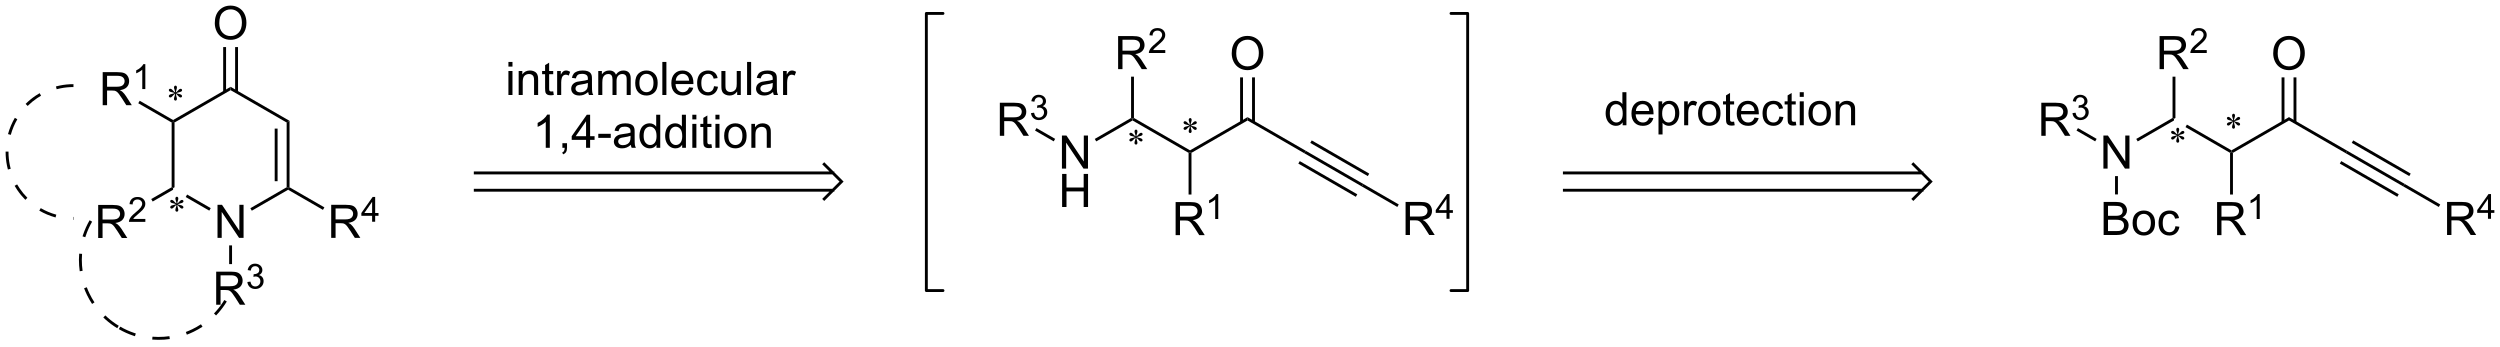 <?xml version="1.0" encoding="UTF-8"?>
<!DOCTYPE svg PUBLIC '-//W3C//DTD SVG 1.0//EN'
          'http://www.w3.org/TR/2001/REC-SVG-20010904/DTD/svg10.dtd'>
<svg stroke-dasharray="none" shape-rendering="auto" xmlns="http://www.w3.org/2000/svg" font-family="'Dialog'" text-rendering="auto" width="1024" fill-opacity="1" color-interpolation="auto" color-rendering="auto" preserveAspectRatio="xMidYMid meet" font-size="12px" viewBox="0 0 1024 142" fill="black" xmlns:xlink="http://www.w3.org/1999/xlink" stroke="black" image-rendering="auto" stroke-miterlimit="10" stroke-linecap="square" stroke-linejoin="miter" font-style="normal" stroke-width="1" height="142" stroke-dashoffset="0" font-weight="normal" stroke-opacity="1"
><!--Generated by the Batik Graphics2D SVG Generator--><defs id="genericDefs"
  /><g
  ><defs id="defs1"
    ><clipPath clipPathUnits="userSpaceOnUse" id="clipPath1"
      ><path d="M1.032 1.611 L446.392 1.611 L446.392 63.166 L1.032 63.166 L1.032 1.611 Z"
      /></clipPath
      ><clipPath clipPathUnits="userSpaceOnUse" id="clipPath2"
      ><path d="M-0.597 2.925 L-0.597 62.768 L432.38 62.768 L432.38 2.925 Z"
      /></clipPath
    ></defs
    ><g transform="scale(2.299,2.299) translate(-1.032,-1.611) matrix(1.029,0,0,1.029,1.646,-1.397)"
    ><path d="M29.725 18.929 Q29.712 18.712 29.637 18.5 Q29.531 18.194 29.531 18.079 Q29.531 17.917 29.608 17.833 Q29.685 17.748 29.797 17.748 Q29.893 17.748 29.964 17.833 Q30.037 17.917 30.037 18.073 Q30.037 18.212 29.954 18.465 Q29.872 18.717 29.854 18.929 Q30.024 18.819 30.162 18.663 Q30.375 18.417 30.477 18.358 Q30.581 18.298 30.687 18.298 Q30.791 18.298 30.86 18.369 Q30.931 18.438 30.931 18.535 Q30.931 18.65 30.827 18.742 Q30.725 18.831 30.312 18.923 Q30.073 18.975 29.912 19.044 Q30.075 19.129 30.31 19.173 Q30.687 19.242 30.804 19.346 Q30.922 19.448 30.922 19.569 Q30.922 19.663 30.852 19.731 Q30.781 19.8 30.687 19.8 Q30.593 19.8 30.479 19.735 Q30.366 19.669 30.172 19.442 Q30.043 19.288 29.854 19.154 Q29.86 19.331 29.924 19.542 Q30.037 19.91 30.037 20.044 Q30.037 20.169 29.962 20.256 Q29.887 20.342 29.804 20.342 Q29.687 20.342 29.593 20.25 Q29.529 20.185 29.529 20.042 Q29.529 19.892 29.6 19.681 Q29.672 19.469 29.691 19.39 Q29.71 19.31 29.725 19.154 Q29.541 19.275 29.404 19.425 Q29.174 19.681 29.06 19.75 Q28.979 19.8 28.891 19.8 Q28.785 19.8 28.71 19.729 Q28.635 19.656 28.635 19.569 Q28.635 19.492 28.698 19.406 Q28.762 19.319 28.891 19.262 Q28.975 19.225 29.274 19.163 Q29.468 19.123 29.654 19.044 Q29.485 18.96 29.25 18.913 Q28.866 18.831 28.774 18.767 Q28.635 18.663 28.635 18.517 Q28.635 18.431 28.704 18.363 Q28.774 18.292 28.868 18.292 Q28.973 18.292 29.087 18.358 Q29.204 18.423 29.375 18.621 Q29.547 18.819 29.725 18.929 Z" stroke="none" clip-path="url(#clipPath2)"
    /></g
    ><g transform="matrix(2.365,0,0,2.365,1.412,-6.917)"
    ><path d="M29.971 38.179 Q29.958 37.962 29.883 37.75 Q29.777 37.443 29.777 37.329 Q29.777 37.166 29.854 37.083 Q29.931 36.998 30.044 36.998 Q30.139 36.998 30.21 37.083 Q30.283 37.166 30.283 37.322 Q30.283 37.462 30.2 37.714 Q30.119 37.966 30.1 38.179 Q30.271 38.068 30.408 37.912 Q30.621 37.666 30.723 37.608 Q30.827 37.548 30.933 37.548 Q31.037 37.548 31.106 37.618 Q31.177 37.687 31.177 37.785 Q31.177 37.9 31.073 37.991 Q30.971 38.081 30.558 38.173 Q30.319 38.225 30.158 38.293 Q30.321 38.379 30.556 38.423 Q30.933 38.491 31.05 38.596 Q31.169 38.697 31.169 38.818 Q31.169 38.912 31.098 38.981 Q31.027 39.05 30.933 39.05 Q30.839 39.05 30.725 38.985 Q30.612 38.918 30.419 38.691 Q30.289 38.537 30.1 38.404 Q30.106 38.581 30.171 38.791 Q30.283 39.16 30.283 39.293 Q30.283 39.418 30.208 39.506 Q30.133 39.591 30.05 39.591 Q29.933 39.591 29.839 39.5 Q29.775 39.435 29.775 39.291 Q29.775 39.141 29.846 38.931 Q29.919 38.718 29.937 38.639 Q29.956 38.56 29.971 38.404 Q29.787 38.525 29.65 38.675 Q29.421 38.931 29.306 39 Q29.225 39.05 29.137 39.05 Q29.031 39.05 28.956 38.979 Q28.881 38.906 28.881 38.818 Q28.881 38.741 28.944 38.656 Q29.008 38.568 29.137 38.512 Q29.221 38.475 29.521 38.412 Q29.714 38.373 29.9 38.293 Q29.731 38.21 29.496 38.162 Q29.112 38.081 29.021 38.016 Q28.881 37.912 28.881 37.766 Q28.881 37.681 28.95 37.612 Q29.021 37.541 29.114 37.541 Q29.219 37.541 29.333 37.608 Q29.45 37.673 29.621 37.87 Q29.794 38.068 29.971 38.179 Z" stroke="none" clip-path="url(#clipPath2)"
    /></g
    ><g transform="matrix(2.365,0,0,2.365,1.412,-6.917)"
    ><path d="M205.475 24.554 Q205.462 24.337 205.387 24.125 Q205.281 23.819 205.281 23.704 Q205.281 23.542 205.358 23.458 Q205.435 23.373 205.548 23.373 Q205.643 23.373 205.714 23.458 Q205.787 23.542 205.787 23.698 Q205.787 23.837 205.704 24.09 Q205.623 24.342 205.604 24.554 Q205.775 24.444 205.912 24.288 Q206.125 24.042 206.227 23.983 Q206.331 23.923 206.437 23.923 Q206.541 23.923 206.61 23.994 Q206.681 24.062 206.681 24.16 Q206.681 24.275 206.577 24.367 Q206.475 24.456 206.062 24.548 Q205.822 24.6 205.662 24.669 Q205.825 24.754 206.06 24.798 Q206.437 24.867 206.554 24.971 Q206.673 25.073 206.673 25.194 Q206.673 25.288 206.602 25.356 Q206.531 25.425 206.437 25.425 Q206.343 25.425 206.229 25.36 Q206.116 25.294 205.923 25.067 Q205.793 24.913 205.604 24.779 Q205.61 24.956 205.674 25.167 Q205.787 25.535 205.787 25.669 Q205.787 25.794 205.712 25.881 Q205.637 25.967 205.554 25.967 Q205.437 25.967 205.343 25.875 Q205.279 25.81 205.279 25.667 Q205.279 25.517 205.35 25.306 Q205.423 25.094 205.441 25.015 Q205.46 24.935 205.475 24.779 Q205.291 24.9 205.154 25.05 Q204.924 25.306 204.81 25.375 Q204.729 25.425 204.641 25.425 Q204.535 25.425 204.46 25.354 Q204.385 25.281 204.385 25.194 Q204.385 25.117 204.447 25.031 Q204.512 24.944 204.641 24.887 Q204.725 24.85 205.025 24.788 Q205.218 24.748 205.404 24.669 Q205.235 24.585 205 24.538 Q204.616 24.456 204.525 24.392 Q204.385 24.288 204.385 24.142 Q204.385 24.056 204.454 23.988 Q204.525 23.917 204.618 23.917 Q204.722 23.917 204.837 23.983 Q204.954 24.048 205.125 24.246 Q205.298 24.444 205.475 24.554 Z" stroke="none" clip-path="url(#clipPath2)"
    /></g
    ><g transform="matrix(2.365,0,0,2.365,1.412,-6.917)"
    ><path d="M196.086 26.554 Q196.074 26.337 195.999 26.125 Q195.893 25.818 195.893 25.704 Q195.893 25.541 195.97 25.458 Q196.047 25.372 196.159 25.372 Q196.255 25.372 196.326 25.458 Q196.399 25.541 196.399 25.698 Q196.399 25.837 196.315 26.089 Q196.234 26.341 196.215 26.554 Q196.386 26.443 196.524 26.287 Q196.736 26.041 196.838 25.983 Q196.943 25.923 197.049 25.923 Q197.153 25.923 197.222 25.993 Q197.293 26.062 197.293 26.16 Q197.293 26.275 197.188 26.366 Q197.086 26.456 196.674 26.548 Q196.434 26.6 196.274 26.668 Q196.436 26.754 196.672 26.798 Q197.049 26.866 197.166 26.971 Q197.284 27.073 197.284 27.193 Q197.284 27.287 197.213 27.356 Q197.143 27.425 197.049 27.425 Q196.955 27.425 196.84 27.36 Q196.728 27.293 196.534 27.066 Q196.405 26.912 196.215 26.779 Q196.222 26.956 196.286 27.166 Q196.399 27.535 196.399 27.668 Q196.399 27.793 196.324 27.881 Q196.249 27.966 196.166 27.966 Q196.049 27.966 195.955 27.875 Q195.891 27.81 195.891 27.666 Q195.891 27.516 195.961 27.306 Q196.034 27.093 196.053 27.014 Q196.072 26.935 196.086 26.779 Q195.903 26.9 195.766 27.05 Q195.536 27.306 195.422 27.375 Q195.34 27.425 195.253 27.425 Q195.147 27.425 195.072 27.354 Q194.997 27.281 194.997 27.193 Q194.997 27.116 195.059 27.031 Q195.124 26.943 195.253 26.887 Q195.336 26.85 195.636 26.787 Q195.83 26.747 196.016 26.668 Q195.847 26.585 195.611 26.537 Q195.228 26.456 195.136 26.391 Q194.997 26.287 194.997 26.141 Q194.997 26.056 195.065 25.987 Q195.136 25.916 195.23 25.916 Q195.334 25.916 195.449 25.983 Q195.565 26.048 195.736 26.245 Q195.909 26.443 196.086 26.554 Z" stroke="none" clip-path="url(#clipPath2)"
    /></g
    ><g transform="matrix(2.365,0,0,2.365,1.412,-6.917)"
    ><path d="M386.175 23.804 Q386.162 23.587 386.087 23.375 Q385.981 23.069 385.981 22.954 Q385.981 22.792 386.058 22.708 Q386.135 22.623 386.247 22.623 Q386.343 22.623 386.414 22.708 Q386.487 22.792 386.487 22.948 Q386.487 23.087 386.404 23.34 Q386.322 23.592 386.304 23.804 Q386.474 23.694 386.612 23.538 Q386.825 23.292 386.926 23.233 Q387.031 23.173 387.137 23.173 Q387.241 23.173 387.31 23.244 Q387.381 23.312 387.381 23.41 Q387.381 23.525 387.277 23.617 Q387.175 23.706 386.762 23.798 Q386.522 23.85 386.362 23.919 Q386.524 24.004 386.76 24.048 Q387.137 24.117 387.254 24.221 Q387.372 24.323 387.372 24.444 Q387.372 24.538 387.301 24.606 Q387.231 24.675 387.137 24.675 Q387.043 24.675 386.929 24.61 Q386.816 24.544 386.622 24.317 Q386.493 24.163 386.304 24.029 Q386.31 24.206 386.375 24.417 Q386.487 24.785 386.487 24.919 Q386.487 25.044 386.412 25.131 Q386.337 25.217 386.254 25.217 Q386.137 25.217 386.043 25.125 Q385.979 25.06 385.979 24.917 Q385.979 24.767 386.05 24.556 Q386.122 24.344 386.141 24.265 Q386.16 24.185 386.175 24.029 Q385.991 24.15 385.854 24.3 Q385.625 24.556 385.51 24.625 Q385.429 24.675 385.341 24.675 Q385.235 24.675 385.16 24.604 Q385.085 24.531 385.085 24.444 Q385.085 24.367 385.147 24.281 Q385.212 24.194 385.341 24.137 Q385.425 24.1 385.724 24.038 Q385.918 23.998 386.104 23.919 Q385.935 23.835 385.7 23.788 Q385.316 23.706 385.224 23.642 Q385.085 23.538 385.085 23.392 Q385.085 23.306 385.154 23.238 Q385.224 23.167 385.318 23.167 Q385.422 23.167 385.537 23.233 Q385.654 23.298 385.825 23.496 Q385.997 23.694 386.175 23.804 Z" stroke="none" clip-path="url(#clipPath2)"
    /></g
    ><g transform="matrix(2.365,0,0,2.365,1.412,-6.917)"
    ><path d="M376.511 26.229 Q376.499 26.012 376.424 25.8 Q376.318 25.493 376.318 25.379 Q376.318 25.216 376.395 25.133 Q376.472 25.048 376.584 25.048 Q376.68 25.048 376.751 25.133 Q376.824 25.216 376.824 25.373 Q376.824 25.512 376.74 25.764 Q376.659 26.016 376.64 26.229 Q376.811 26.118 376.949 25.962 Q377.161 25.716 377.263 25.658 Q377.368 25.598 377.474 25.598 Q377.578 25.598 377.647 25.668 Q377.718 25.737 377.718 25.835 Q377.718 25.95 377.613 26.041 Q377.511 26.131 377.099 26.223 Q376.859 26.275 376.699 26.343 Q376.861 26.429 377.097 26.473 Q377.474 26.541 377.591 26.645 Q377.709 26.748 377.709 26.868 Q377.709 26.962 377.638 27.031 Q377.568 27.1 377.474 27.1 Q377.38 27.1 377.265 27.035 Q377.153 26.968 376.959 26.741 Q376.83 26.587 376.64 26.454 Q376.647 26.631 376.711 26.841 Q376.824 27.21 376.824 27.343 Q376.824 27.468 376.749 27.556 Q376.674 27.641 376.591 27.641 Q376.474 27.641 376.38 27.55 Q376.315 27.485 376.315 27.341 Q376.315 27.191 376.386 26.981 Q376.459 26.768 376.478 26.689 Q376.497 26.61 376.511 26.454 Q376.328 26.575 376.19 26.725 Q375.961 26.981 375.847 27.05 Q375.765 27.1 375.678 27.1 Q375.572 27.1 375.497 27.029 Q375.422 26.956 375.422 26.868 Q375.422 26.791 375.484 26.706 Q375.549 26.618 375.678 26.562 Q375.761 26.525 376.061 26.462 Q376.255 26.423 376.44 26.343 Q376.272 26.26 376.036 26.212 Q375.653 26.131 375.561 26.066 Q375.422 25.962 375.422 25.816 Q375.422 25.731 375.49 25.662 Q375.561 25.591 375.655 25.591 Q375.759 25.591 375.874 25.658 Q375.99 25.723 376.161 25.921 Q376.334 26.118 376.511 26.229 Z" stroke="none" clip-path="url(#clipPath2)"
    /></g
    ><g transform="matrix(2.365,0,0,2.365,1.412,-6.917)"
    ><path d="M37.074 44.125 L37.074 38.398 L37.853 38.398 L40.861 42.893 L40.861 38.398 L41.587 38.398 L41.587 44.125 L40.809 44.125 L37.801 39.625 L37.801 44.125 L37.074 44.125 Z" stroke="none" clip-path="url(#clipPath2)"
    /></g
    ><g transform="matrix(2.365,0,0,2.365,1.412,-6.917)"
    ><path d="M29.131 24.144 L29.381 24 L29.631 24.144 L29.631 35.356 L29.381 35.5 L29.131 35.356 Z" stroke="none" clip-path="url(#clipPath2)"
    /></g
    ><g transform="matrix(2.365,0,0,2.365,1.412,-6.917)"
    ><path d="M31.564 37.049 L31.814 36.616 L35.899 38.975 L35.649 39.408 Z" stroke="none" clip-path="url(#clipPath2)"
    /></g
    ><g transform="matrix(2.365,0,0,2.365,1.412,-6.917)"
    ><path d="M43.015 39.417 L42.765 38.984 L49.049 35.356 L49.299 35.5 L49.299 35.789 Z" stroke="none" clip-path="url(#clipPath2)"
    /></g
    ><g transform="matrix(2.365,0,0,2.365,1.412,-6.917)"
    ><path d="M49.549 35.356 L49.299 35.5 L49.049 35.356 L49.049 24.144 L49.549 23.856 ZM47.479 34.305 L47.479 25.195 L46.979 25.195 L46.979 34.305 Z" stroke="none" clip-path="url(#clipPath2)"
    /></g
    ><g transform="matrix(2.365,0,0,2.365,1.412,-6.917)"
    ><path d="M49.549 23.856 L49.049 24.144 L39.34 18.539 L39.34 17.961 Z" stroke="none" clip-path="url(#clipPath2)"
    /></g
    ><g transform="matrix(2.365,0,0,2.365,1.412,-6.917)"
    ><path d="M39.34 17.961 L39.34 18.539 L29.631 24.144 L29.381 24 L29.381 23.711 Z" stroke="none" clip-path="url(#clipPath2)"
    /></g
    ><g transform="matrix(2.365,0,0,2.365,1.412,-6.917)"
    ><path d="M36.845 55.7 L36.845 49.973 L39.384 49.973 Q40.15 49.973 40.548 50.127 Q40.947 50.281 41.184 50.671 Q41.423 51.062 41.423 51.536 Q41.423 52.145 41.028 52.565 Q40.634 52.981 39.809 53.093 Q40.111 53.239 40.267 53.38 Q40.598 53.684 40.895 54.14 L41.892 55.7 L40.939 55.7 L40.181 54.507 Q39.848 53.992 39.632 53.718 Q39.418 53.445 39.249 53.335 Q39.08 53.226 38.903 53.184 Q38.775 53.156 38.481 53.156 L37.603 53.156 L37.603 55.7 L36.845 55.7 ZM37.603 52.499 L39.231 52.499 Q39.752 52.499 40.043 52.393 Q40.337 52.286 40.488 52.049 Q40.642 51.812 40.642 51.536 Q40.642 51.13 40.345 50.869 Q40.051 50.606 39.416 50.606 L37.603 50.606 L37.603 52.499 Z" stroke="none" clip-path="url(#clipPath2)"
    /></g
    ><g transform="matrix(2.365,0,0,2.365,1.412,-6.917)"
    ><path d="M42.244 51.765 L42.772 51.695 Q42.864 52.144 43.08 52.341 Q43.299 52.539 43.614 52.539 Q43.985 52.539 44.24 52.281 Q44.498 52.023 44.498 51.642 Q44.498 51.279 44.26 51.044 Q44.024 50.808 43.657 50.808 Q43.508 50.808 43.285 50.867 L43.344 50.404 Q43.397 50.41 43.428 50.41 Q43.766 50.41 44.035 50.234 Q44.305 50.058 44.305 49.691 Q44.305 49.402 44.108 49.212 Q43.912 49.021 43.602 49.021 Q43.293 49.021 43.088 49.215 Q42.883 49.408 42.824 49.794 L42.297 49.701 Q42.395 49.169 42.736 48.879 Q43.08 48.587 43.59 48.587 Q43.942 48.587 44.236 48.738 Q44.533 48.888 44.69 49.15 Q44.846 49.41 44.846 49.703 Q44.846 49.982 44.696 50.211 Q44.547 50.439 44.254 50.574 Q44.635 50.662 44.846 50.939 Q45.057 51.215 45.057 51.63 Q45.057 52.193 44.647 52.586 Q44.236 52.976 43.61 52.976 Q43.045 52.976 42.67 52.64 Q42.297 52.302 42.244 51.765 Z" stroke="none" clip-path="url(#clipPath2)"
    /></g
    ><g transform="matrix(2.365,0,0,2.365,1.412,-6.917)"
    ><path d="M56.764 44.125 L56.764 38.398 L59.303 38.398 Q60.069 38.398 60.467 38.552 Q60.865 38.706 61.102 39.096 Q61.342 39.487 61.342 39.961 Q61.342 40.57 60.946 40.99 Q60.553 41.406 59.727 41.518 Q60.029 41.664 60.186 41.805 Q60.516 42.109 60.813 42.565 L61.811 44.125 L60.858 44.125 L60.1 42.932 Q59.766 42.417 59.55 42.143 Q59.337 41.87 59.167 41.76 Q58.998 41.651 58.821 41.609 Q58.694 41.581 58.399 41.581 L57.522 41.581 L57.522 44.125 L56.764 44.125 ZM57.522 40.925 L59.149 40.925 Q59.67 40.925 59.962 40.818 Q60.256 40.711 60.407 40.474 Q60.561 40.237 60.561 39.961 Q60.561 39.555 60.264 39.294 Q59.969 39.031 59.334 39.031 L57.522 39.031 L57.522 40.925 Z" stroke="none" clip-path="url(#clipPath2)"
    /></g
    ><g transform="matrix(2.365,0,0,2.365,1.412,-6.917)"
    ><path d="M63.85 41.325 L63.85 40.296 L61.987 40.296 L61.987 39.813 L63.948 37.03 L64.378 37.03 L64.378 39.813 L64.958 39.813 L64.958 40.296 L64.378 40.296 L64.378 41.325 L63.85 41.325 ZM63.85 39.813 L63.85 37.876 L62.507 39.813 L63.85 39.813 Z" stroke="none" clip-path="url(#clipPath2)"
    /></g
    ><g transform="matrix(2.365,0,0,2.365,1.412,-6.917)"
    ><path d="M39.09 45.425 L39.59 45.425 L39.59 48.666 L39.09 48.666 Z" stroke="none" clip-path="url(#clipPath2)"
    /></g
    ><g transform="matrix(2.365,0,0,2.365,1.412,-6.917)"
    ><path d="M55.584 38.84 L55.334 39.273 L49.299 35.789 L49.299 35.5 L49.549 35.356 Z" stroke="none" clip-path="url(#clipPath2)"
    /></g
    ><g transform="matrix(2.365,0,0,2.365,1.412,-6.917)"
    ><path d="M16.407 44.15 L16.407 38.423 L18.946 38.423 Q19.712 38.423 20.11 38.577 Q20.509 38.731 20.746 39.121 Q20.985 39.512 20.985 39.986 Q20.985 40.595 20.589 41.015 Q20.196 41.431 19.371 41.543 Q19.673 41.689 19.829 41.83 Q20.16 42.134 20.457 42.59 L21.454 44.15 L20.501 44.15 L19.743 42.957 Q19.41 42.442 19.194 42.168 Q18.98 41.895 18.811 41.785 Q18.642 41.676 18.464 41.634 Q18.337 41.606 18.043 41.606 L17.165 41.606 L17.165 44.15 L16.407 44.15 ZM17.165 40.95 L18.793 40.95 Q19.313 40.95 19.605 40.843 Q19.899 40.736 20.05 40.499 Q20.204 40.262 20.204 39.986 Q20.204 39.58 19.907 39.319 Q19.613 39.056 18.977 39.056 L17.165 39.056 L17.165 40.95 Z" stroke="none" clip-path="url(#clipPath2)"
    /></g
    ><g transform="matrix(2.365,0,0,2.365,1.412,-6.917)"
    ><path d="M24.576 40.842 L24.576 41.35 L21.736 41.35 Q21.73 41.159 21.798 40.983 Q21.906 40.694 22.144 40.413 Q22.384 40.131 22.836 39.762 Q23.535 39.188 23.781 38.852 Q24.027 38.516 24.027 38.217 Q24.027 37.905 23.802 37.69 Q23.58 37.473 23.218 37.473 Q22.837 37.473 22.609 37.702 Q22.381 37.93 22.378 38.334 L21.836 38.28 Q21.892 37.672 22.256 37.356 Q22.619 37.038 23.23 37.038 Q23.849 37.038 24.209 37.381 Q24.57 37.723 24.57 38.229 Q24.57 38.487 24.465 38.737 Q24.359 38.985 24.113 39.26 Q23.869 39.535 23.3 40.016 Q22.826 40.414 22.691 40.557 Q22.556 40.7 22.468 40.842 L24.576 40.842 Z" stroke="none" clip-path="url(#clipPath2)"
    /></g
    ><g transform="matrix(2.365,0,0,2.365,1.412,-6.917)"
    ><path d="M36.603 6.936 Q36.603 5.509 37.369 4.704 Q38.134 3.897 39.345 3.897 Q40.137 3.897 40.772 4.277 Q41.41 4.655 41.744 5.332 Q42.08 6.009 42.08 6.868 Q42.08 7.741 41.728 8.428 Q41.377 9.116 40.731 9.47 Q40.087 9.824 39.34 9.824 Q38.533 9.824 37.895 9.433 Q37.259 9.04 36.931 8.366 Q36.603 7.689 36.603 6.936 ZM37.384 6.946 Q37.384 7.983 37.939 8.579 Q38.496 9.173 39.337 9.173 Q40.192 9.173 40.744 8.571 Q41.298 7.97 41.298 6.866 Q41.298 6.165 41.061 5.644 Q40.824 5.123 40.369 4.837 Q39.916 4.548 39.348 4.548 Q38.543 4.548 37.962 5.103 Q37.384 5.655 37.384 6.946 Z" stroke="none" clip-path="url(#clipPath2)"
    /></g
    ><g transform="matrix(2.365,0,0,2.365,1.412,-6.917)"
    ><path d="M40.625 18.848 L40.625 11.077 L40.125 11.077 L40.125 18.848 ZM38.555 18.848 L38.555 11.077 L38.055 11.077 L38.055 18.848 Z" stroke="none" clip-path="url(#clipPath2)"
    /></g
    ><g stroke-linecap="butt" stroke-width="0.5" transform="matrix(2.365,0,0,2.365,1.412,-6.917)"
    ><path fill="none" d="M270.34 32.875 L332.279 32.875 M270.34 35.875 L332.279 35.875 M330.779 37.375 L333.779 34.375 L330.779 31.375" clip-path="url(#clipPath2)"
    /></g
    ><g transform="matrix(2.365,0,0,2.365,1.412,-6.917)"
    ><path d="M203.011 43.65 L203.011 37.923 L205.55 37.923 Q206.316 37.923 206.714 38.077 Q207.113 38.231 207.35 38.621 Q207.589 39.012 207.589 39.486 Q207.589 40.095 207.193 40.515 Q206.8 40.931 205.975 41.043 Q206.276 41.189 206.433 41.33 Q206.763 41.634 207.06 42.09 L208.058 43.65 L207.105 43.65 L206.347 42.457 Q206.013 41.942 205.797 41.668 Q205.584 41.395 205.415 41.285 Q205.245 41.176 205.068 41.134 Q204.941 41.106 204.646 41.106 L203.769 41.106 L203.769 43.65 L203.011 43.65 ZM203.769 40.45 L205.396 40.45 Q205.917 40.45 206.209 40.343 Q206.503 40.236 206.654 39.999 Q206.808 39.762 206.808 39.486 Q206.808 39.08 206.511 38.819 Q206.217 38.556 205.581 38.556 L203.769 38.556 L203.769 40.45 Z" stroke="none" clip-path="url(#clipPath2)"
    /></g
    ><g transform="matrix(2.365,0,0,2.365,1.412,-6.917)"
    ><path d="M210.394 40.85 L209.867 40.85 L209.867 37.489 Q209.676 37.67 209.367 37.852 Q209.059 38.034 208.812 38.125 L208.812 37.616 Q209.254 37.407 209.584 37.112 Q209.916 36.815 210.055 36.538 L210.394 36.538 L210.394 40.85 Z" stroke="none" clip-path="url(#clipPath2)"
    /></g
    ><g transform="matrix(2.365,0,0,2.365,1.412,-6.917)"
    ><path d="M205.256 29.394 L205.506 29.25 L205.756 29.394 L205.756 36.616 L205.256 36.616 Z" stroke="none" clip-path="url(#clipPath2)"
    /></g
    ><g transform="matrix(2.365,0,0,2.365,1.412,-6.917)"
    ><path d="M225.549 29.034 L225.299 29.466 L215.465 23.789 L215.465 23.211 Z" stroke="none" clip-path="url(#clipPath2)"
    /></g
    ><g transform="matrix(2.365,0,0,2.365,1.412,-6.917)"
    ><path d="M215.465 23.211 L215.465 23.789 L205.756 29.394 L205.506 29.25 L205.506 28.961 Z" stroke="none" clip-path="url(#clipPath2)"
    /></g
    ><g transform="matrix(2.365,0,0,2.365,1.412,-6.917)"
    ><path d="M212.728 12.186 Q212.728 10.759 213.494 9.954 Q214.259 9.147 215.47 9.147 Q216.262 9.147 216.897 9.527 Q217.535 9.905 217.869 10.582 Q218.205 11.259 218.205 12.118 Q218.205 12.991 217.853 13.678 Q217.501 14.366 216.856 14.72 Q216.212 15.074 215.465 15.074 Q214.658 15.074 214.02 14.683 Q213.384 14.29 213.056 13.616 Q212.728 12.938 212.728 12.186 ZM213.509 12.196 Q213.509 13.233 214.064 13.829 Q214.621 14.423 215.462 14.423 Q216.317 14.423 216.869 13.821 Q217.423 13.22 217.423 12.116 Q217.423 11.415 217.186 10.894 Q216.949 10.373 216.494 10.087 Q216.041 9.798 215.473 9.798 Q214.668 9.798 214.087 10.353 Q213.509 10.905 213.509 12.196 Z" stroke="none" clip-path="url(#clipPath2)"
    /></g
    ><g transform="matrix(2.365,0,0,2.365,1.412,-6.917)"
    ><path d="M216.75 24.098 L216.75 16.327 L216.25 16.327 L216.25 24.098 ZM214.68 24.098 L214.68 16.327 L214.18 16.327 L214.18 24.098 Z" stroke="none" clip-path="url(#clipPath2)"
    /></g
    ><g transform="matrix(2.365,0,0,2.365,1.412,-6.917)"
    ><path d="M225.299 29.466 L225.549 29.034 L235.515 34.787 L235.252 35.213 ZM226.334 27.674 L236.294 33.424 L236.544 32.991 L226.584 27.241 ZM224.264 31.259 L234.223 37.009 L234.473 36.576 L224.514 30.826 Z" stroke="none" clip-path="url(#clipPath2)"
    /></g
    ><g transform="matrix(2.365,0,0,2.365,1.412,-6.917)"
    ><path d="M242.839 43.625 L242.839 37.898 L245.378 37.898 Q246.143 37.898 246.542 38.052 Q246.94 38.206 247.177 38.596 Q247.417 38.987 247.417 39.461 Q247.417 40.07 247.021 40.49 Q246.628 40.906 245.802 41.018 Q246.104 41.164 246.261 41.305 Q246.591 41.609 246.888 42.065 L247.886 43.625 L246.933 43.625 L246.175 42.432 Q245.841 41.917 245.625 41.643 Q245.412 41.37 245.243 41.26 Q245.073 41.151 244.896 41.109 Q244.768 41.081 244.474 41.081 L243.597 41.081 L243.597 43.625 L242.839 43.625 ZM243.597 40.425 L245.224 40.425 Q245.745 40.425 246.037 40.318 Q246.331 40.211 246.482 39.974 Q246.636 39.737 246.636 39.461 Q246.636 39.055 246.339 38.794 Q246.044 38.531 245.409 38.531 L243.597 38.531 L243.597 40.425 Z" stroke="none" clip-path="url(#clipPath2)"
    /></g
    ><g transform="matrix(2.365,0,0,2.365,1.412,-6.917)"
    ><path d="M249.925 40.825 L249.925 39.796 L248.062 39.796 L248.062 39.313 L250.023 36.53 L250.453 36.53 L250.453 39.313 L251.033 39.313 L251.033 39.796 L250.453 39.796 L250.453 40.825 L249.925 40.825 ZM249.925 39.313 L249.925 37.376 L248.582 39.313 L249.925 39.313 Z" stroke="none" clip-path="url(#clipPath2)"
    /></g
    ><g transform="matrix(2.365,0,0,2.365,1.412,-6.917)"
    ><path d="M235.252 35.213 L235.515 34.787 L241.659 38.338 L241.409 38.77 Z" stroke="none" clip-path="url(#clipPath2)"
    /></g
    ><g transform="matrix(2.365,0,0,2.365,1.412,-6.917)"
    ><path d="M280.434 24.625 L280.434 24.102 Q280.041 24.719 279.275 24.719 Q278.777 24.719 278.361 24.445 Q277.947 24.172 277.718 23.682 Q277.488 23.19 277.488 22.555 Q277.488 21.932 277.694 21.427 Q277.902 20.922 278.317 20.654 Q278.731 20.383 279.244 20.383 Q279.619 20.383 279.91 20.542 Q280.205 20.698 280.387 20.953 L280.387 18.898 L281.087 18.898 L281.087 24.625 L280.434 24.625 ZM278.212 22.555 Q278.212 23.352 278.548 23.747 Q278.884 24.141 279.34 24.141 Q279.801 24.141 280.124 23.763 Q280.447 23.385 280.447 22.612 Q280.447 21.76 280.119 21.362 Q279.791 20.963 279.309 20.963 Q278.84 20.963 278.525 21.346 Q278.212 21.729 278.212 22.555 ZM285.031 23.289 L285.758 23.378 Q285.586 24.016 285.12 24.367 Q284.656 24.719 283.935 24.719 Q283.024 24.719 282.49 24.159 Q281.959 23.596 281.959 22.586 Q281.959 21.539 282.498 20.961 Q283.037 20.383 283.896 20.383 Q284.727 20.383 285.253 20.951 Q285.781 21.516 285.781 22.542 Q285.781 22.604 285.779 22.729 L282.685 22.729 Q282.724 23.414 283.07 23.779 Q283.419 24.141 283.938 24.141 Q284.326 24.141 284.599 23.938 Q284.873 23.734 285.031 23.289 ZM282.724 22.151 L285.039 22.151 Q284.992 21.628 284.774 21.367 Q284.438 20.961 283.904 20.961 Q283.419 20.961 283.089 21.287 Q282.758 21.609 282.724 22.151 ZM286.642 26.216 L286.642 20.477 L287.283 20.477 L287.283 21.016 Q287.509 20.698 287.793 20.542 Q288.08 20.383 288.486 20.383 Q289.017 20.383 289.423 20.656 Q289.83 20.93 290.035 21.427 Q290.244 21.924 290.244 22.518 Q290.244 23.156 290.014 23.667 Q289.785 24.174 289.35 24.448 Q288.916 24.719 288.434 24.719 Q288.082 24.719 287.803 24.57 Q287.525 24.422 287.345 24.195 L287.345 26.216 L286.642 26.216 ZM287.277 22.573 Q287.277 23.375 287.6 23.758 Q287.926 24.141 288.387 24.141 Q288.856 24.141 289.189 23.745 Q289.525 23.346 289.525 22.516 Q289.525 21.721 289.197 21.328 Q288.871 20.932 288.418 20.932 Q287.97 20.932 287.624 21.354 Q287.277 21.773 287.277 22.573 ZM291.084 24.625 L291.084 20.477 L291.716 20.477 L291.716 21.104 Q291.959 20.664 292.162 20.523 Q292.367 20.383 292.615 20.383 Q292.969 20.383 293.336 20.609 L293.094 21.26 Q292.836 21.109 292.578 21.109 Q292.349 21.109 292.164 21.247 Q291.982 21.385 291.904 21.633 Q291.787 22.008 291.787 22.453 L291.787 24.625 L291.084 24.625 ZM293.492 22.549 Q293.492 21.398 294.133 20.844 Q294.669 20.383 295.438 20.383 Q296.294 20.383 296.836 20.943 Q297.38 21.503 297.38 22.492 Q297.38 23.292 297.138 23.753 Q296.899 24.211 296.44 24.466 Q295.982 24.719 295.438 24.719 Q294.568 24.719 294.029 24.162 Q293.492 23.602 293.492 22.549 ZM294.216 22.549 Q294.216 23.346 294.563 23.745 Q294.912 24.141 295.438 24.141 Q295.961 24.141 296.307 23.742 Q296.656 23.344 296.656 22.526 Q296.656 21.758 296.307 21.362 Q295.959 20.963 295.438 20.963 Q294.912 20.963 294.563 21.359 Q294.216 21.753 294.216 22.549 ZM299.738 23.995 L299.84 24.617 Q299.543 24.68 299.309 24.68 Q298.926 24.68 298.715 24.56 Q298.504 24.438 298.418 24.24 Q298.332 24.042 298.332 23.409 L298.332 21.023 L297.817 21.023 L297.817 20.477 L298.332 20.477 L298.332 19.448 L299.033 19.026 L299.033 20.477 L299.738 20.477 L299.738 21.023 L299.033 21.023 L299.033 23.448 Q299.033 23.75 299.069 23.836 Q299.106 23.922 299.189 23.974 Q299.275 24.023 299.431 24.023 Q299.548 24.023 299.738 23.995 ZM303.266 23.289 L303.992 23.378 Q303.82 24.016 303.354 24.367 Q302.891 24.719 302.169 24.719 Q301.258 24.719 300.724 24.159 Q300.193 23.596 300.193 22.586 Q300.193 21.539 300.732 20.961 Q301.271 20.383 302.13 20.383 Q302.961 20.383 303.487 20.951 Q304.016 21.516 304.016 22.542 Q304.016 22.604 304.013 22.729 L300.919 22.729 Q300.959 23.414 301.305 23.779 Q301.654 24.141 302.172 24.141 Q302.56 24.141 302.834 23.938 Q303.107 23.734 303.266 23.289 ZM300.959 22.151 L303.274 22.151 Q303.227 21.628 303.008 21.367 Q302.672 20.961 302.138 20.961 Q301.654 20.961 301.323 21.287 Q300.992 21.609 300.959 22.151 ZM307.582 23.104 L308.275 23.195 Q308.16 23.909 307.694 24.315 Q307.228 24.719 306.548 24.719 Q305.697 24.719 305.178 24.162 Q304.66 23.604 304.66 22.565 Q304.66 21.893 304.882 21.391 Q305.106 20.885 305.561 20.635 Q306.017 20.383 306.551 20.383 Q307.228 20.383 307.658 20.724 Q308.087 21.065 308.207 21.695 L307.525 21.799 Q307.426 21.383 307.178 21.172 Q306.931 20.961 306.58 20.961 Q306.048 20.961 305.715 21.341 Q305.384 21.721 305.384 22.547 Q305.384 23.383 305.705 23.763 Q306.025 24.141 306.541 24.141 Q306.955 24.141 307.231 23.888 Q307.509 23.633 307.582 23.104 ZM310.41 23.995 L310.512 24.617 Q310.215 24.68 309.981 24.68 Q309.598 24.68 309.387 24.56 Q309.176 24.438 309.09 24.24 Q309.004 24.042 309.004 23.409 L309.004 21.023 L308.488 21.023 L308.488 20.477 L309.004 20.477 L309.004 19.448 L309.705 19.026 L309.705 20.477 L310.41 20.477 L310.41 21.023 L309.705 21.023 L309.705 23.448 Q309.705 23.75 309.741 23.836 Q309.777 23.922 309.861 23.974 Q309.947 24.023 310.103 24.023 Q310.22 24.023 310.41 23.995 ZM311.102 19.706 L311.102 18.898 L311.805 18.898 L311.805 19.706 L311.102 19.706 ZM311.102 24.625 L311.102 20.477 L311.805 20.477 L311.805 24.625 L311.102 24.625 ZM312.613 22.549 Q312.613 21.398 313.254 20.844 Q313.791 20.383 314.559 20.383 Q315.416 20.383 315.957 20.943 Q316.502 21.503 316.502 22.492 Q316.502 23.292 316.259 23.753 Q316.02 24.211 315.561 24.466 Q315.103 24.719 314.559 24.719 Q313.689 24.719 313.15 24.162 Q312.613 23.602 312.613 22.549 ZM313.337 22.549 Q313.337 23.346 313.684 23.745 Q314.033 24.141 314.559 24.141 Q315.082 24.141 315.428 23.742 Q315.777 23.344 315.777 22.526 Q315.777 21.758 315.428 21.362 Q315.08 20.963 314.559 20.963 Q314.033 20.963 313.684 21.359 Q313.337 21.753 313.337 22.549 ZM317.326 24.625 L317.326 20.477 L317.959 20.477 L317.959 21.065 Q318.414 20.383 319.279 20.383 Q319.654 20.383 319.966 20.518 Q320.281 20.651 320.438 20.87 Q320.594 21.088 320.656 21.391 Q320.695 21.586 320.695 22.073 L320.695 24.625 L319.992 24.625 L319.992 22.102 Q319.992 21.672 319.909 21.458 Q319.828 21.245 319.62 21.12 Q319.412 20.992 319.13 20.992 Q318.68 20.992 318.354 21.279 Q318.029 21.562 318.029 22.359 L318.029 24.625 L317.326 24.625 Z" stroke="none" clip-path="url(#clipPath2)"
    /></g
    ><g transform="matrix(2.365,0,0,2.365,1.412,-6.917)"
    ><path d="M13.118 46.855 C13.062 47.549 13.059 48.244 13.108 48.932 C13.131 49.257 13.165 49.58 13.211 49.901 L13.706 49.831 C13.662 49.521 13.629 49.21 13.607 48.897 C13.56 48.233 13.562 47.564 13.616 46.895 L13.118 46.855 ZM13.967 52.852 C14.117 53.251 14.286 53.643 14.473 54.026 C14.731 54.556 15.024 55.071 15.349 55.567 L15.767 55.292 C15.453 54.815 15.171 54.319 14.923 53.808 C14.742 53.438 14.58 53.06 14.435 52.676 L13.967 52.852 ZM17.295 57.911 C17.431 58.042 17.569 58.169 17.71 58.295 C18.322 58.837 18.989 59.332 19.711 59.77 L19.971 59.343 C19.275 58.92 18.631 58.443 18.042 57.921 C17.906 57.8 17.772 57.676 17.642 57.551 L17.295 57.911 ZM14.926 41.067 C14.449 41.893 14.068 42.746 13.777 43.617 C13.751 43.698 13.724 43.78 13.699 43.861 L14.176 44.01 C14.2 43.932 14.226 43.854 14.252 43.775 C14.531 42.937 14.899 42.113 15.359 41.317 L14.926 41.067 ZM25.768 61.737 C26.461 61.793 27.156 61.795 27.845 61.747 C28.169 61.724 28.492 61.69 28.814 61.644 L28.743 61.149 C28.434 61.193 28.122 61.226 27.81 61.248 C27.145 61.295 26.477 61.292 25.808 61.239 L25.768 61.737 ZM31.765 60.888 C32.163 60.737 32.555 60.569 32.939 60.382 C33.469 60.124 33.984 59.831 34.479 59.505 L34.205 59.088 C33.727 59.402 33.231 59.684 32.72 59.932 C32.35 60.112 31.973 60.275 31.589 60.42 L31.765 60.888 ZM36.823 57.56 C36.954 57.424 37.082 57.286 37.207 57.145 C37.749 56.533 38.244 55.865 38.682 55.144 L38.255 54.884 C37.832 55.58 37.355 56.224 36.833 56.813 C36.713 56.949 36.589 57.083 36.463 57.213 L36.823 57.56 ZM19.98 59.929 C20.805 60.406 21.659 60.787 22.53 61.077 C22.611 61.104 22.693 61.131 22.774 61.156 L22.923 60.679 C22.844 60.654 22.766 60.629 22.688 60.603 C21.849 60.323 21.026 59.955 20.23 59.496 L19.98 59.929 Z" stroke="none" clip-path="url(#clipPath2)"
    /></g
    ><g transform="matrix(2.365,0,0,2.365,1.412,-6.917)"
    ><path d="M205.506 28.961 L205.506 29.25 L205.256 29.394 L195.546 23.789 L195.546 23.5 L195.796 23.356 Z" stroke="none" clip-path="url(#clipPath2)"
    /></g
    ><g transform="matrix(2.365,0,0,2.365,1.412,-6.917)"
    ><path d="M183.321 32.125 L183.321 26.398 L184.1 26.398 L187.108 30.893 L187.108 26.398 L187.834 26.398 L187.834 32.125 L187.056 32.125 L184.048 27.625 L184.048 32.125 L183.321 32.125 Z" stroke="none" clip-path="url(#clipPath2)"
    /></g
    ><g transform="matrix(2.365,0,0,2.365,1.412,-6.917)"
    ><path d="M183.353 38.775 L183.353 33.048 L184.111 33.048 L184.111 35.4 L187.087 35.4 L187.087 33.048 L187.845 33.048 L187.845 38.775 L187.087 38.775 L187.087 36.075 L184.111 36.075 L184.111 38.775 L183.353 38.775 Z" stroke="none" clip-path="url(#clipPath2)"
    /></g
    ><g transform="matrix(2.365,0,0,2.365,1.412,-6.917)"
    ><path d="M195.296 23.356 L195.546 23.5 L195.546 23.789 L189.262 27.417 L189.012 26.984 Z" stroke="none" clip-path="url(#clipPath2)"
    /></g
    ><g transform="matrix(2.365,0,0,2.365,1.412,-6.917)"
    ><path d="M172.567 26.45 L172.567 20.723 L175.106 20.723 Q175.871 20.723 176.27 20.877 Q176.668 21.031 176.905 21.421 Q177.145 21.812 177.145 22.286 Q177.145 22.895 176.749 23.315 Q176.356 23.731 175.53 23.843 Q175.832 23.989 175.988 24.13 Q176.319 24.434 176.616 24.89 L177.613 26.45 L176.66 26.45 L175.903 25.257 Q175.569 24.742 175.353 24.468 Q175.139 24.195 174.97 24.085 Q174.801 23.976 174.624 23.934 Q174.496 23.906 174.202 23.906 L173.324 23.906 L173.324 26.45 L172.567 26.45 ZM173.324 23.25 L174.952 23.25 Q175.473 23.25 175.764 23.143 Q176.059 23.036 176.21 22.799 Q176.363 22.562 176.363 22.286 Q176.363 21.88 176.067 21.619 Q175.772 21.356 175.137 21.356 L173.324 21.356 L173.324 23.25 Z" stroke="none" clip-path="url(#clipPath2)"
    /></g
    ><g transform="matrix(2.365,0,0,2.365,1.412,-6.917)"
    ><path d="M177.966 22.515 L178.493 22.445 Q178.585 22.894 178.802 23.091 Q179.02 23.289 179.335 23.289 Q179.706 23.289 179.962 23.031 Q180.22 22.773 180.22 22.392 Q180.22 22.029 179.981 21.794 Q179.745 21.558 179.378 21.558 Q179.229 21.558 179.007 21.617 L179.065 21.154 Q179.118 21.16 179.149 21.16 Q179.487 21.16 179.757 20.984 Q180.026 20.808 180.026 20.441 Q180.026 20.152 179.829 19.962 Q179.634 19.771 179.323 19.771 Q179.015 19.771 178.81 19.965 Q178.604 20.158 178.546 20.544 L178.018 20.451 Q178.116 19.919 178.458 19.628 Q178.802 19.337 179.311 19.337 Q179.663 19.337 179.958 19.488 Q180.255 19.638 180.411 19.9 Q180.567 20.16 180.567 20.453 Q180.567 20.732 180.417 20.96 Q180.268 21.189 179.976 21.324 Q180.356 21.412 180.567 21.689 Q180.778 21.965 180.778 22.381 Q180.778 22.943 180.368 23.335 Q179.958 23.726 179.331 23.726 Q178.767 23.726 178.392 23.39 Q178.018 23.052 177.966 22.515 Z" stroke="none" clip-path="url(#clipPath2)"
    /></g
    ><g transform="matrix(2.365,0,0,2.365,1.412,-6.917)"
    ><path d="M182.147 26.975 L181.897 27.408 L178.665 25.542 L178.915 25.109 Z" stroke="none" clip-path="url(#clipPath2)"
    /></g
    ><g transform="matrix(2.365,0,0,2.365,1.412,-6.917)"
    ><path d="M17.188 21.15 L17.188 15.423 L19.727 15.423 Q20.493 15.423 20.892 15.577 Q21.29 15.731 21.527 16.121 Q21.767 16.512 21.767 16.986 Q21.767 17.595 21.371 18.015 Q20.977 18.431 20.152 18.543 Q20.454 18.689 20.61 18.83 Q20.941 19.134 21.238 19.59 L22.235 21.15 L21.282 21.15 L20.524 19.957 Q20.191 19.442 19.975 19.168 Q19.761 18.895 19.592 18.785 Q19.423 18.676 19.246 18.634 Q19.118 18.606 18.824 18.606 L17.946 18.606 L17.946 21.15 L17.188 21.15 ZM17.946 17.95 L19.574 17.95 Q20.095 17.95 20.386 17.843 Q20.681 17.736 20.832 17.499 Q20.985 17.262 20.985 16.986 Q20.985 16.58 20.688 16.319 Q20.394 16.056 19.759 16.056 L17.946 16.056 L17.946 17.95 Z" stroke="none" clip-path="url(#clipPath2)"
    /></g
    ><g transform="matrix(2.365,0,0,2.365,1.412,-6.917)"
    ><path d="M24.572 18.35 L24.044 18.35 L24.044 14.989 Q23.853 15.17 23.544 15.352 Q23.236 15.534 22.99 15.625 L22.99 15.116 Q23.431 14.907 23.761 14.612 Q24.093 14.315 24.232 14.037 L24.572 14.037 L24.572 18.35 Z" stroke="none" clip-path="url(#clipPath2)"
    /></g
    ><g transform="matrix(2.365,0,0,2.365,1.412,-6.917)"
    ><path d="M29.381 23.711 L29.381 24 L29.131 24.144 L23.35 20.807 L23.6 20.374 Z" stroke="none" clip-path="url(#clipPath2)"
    /></g
    ><g transform="matrix(2.365,0,0,2.365,1.412,-6.917)"
    ><path d="M29.131 35.356 L29.381 35.5 L29.381 35.789 L25.847 37.829 L25.597 37.396 Z" stroke="none" clip-path="url(#clipPath2)"
    /></g
    ><g transform="matrix(2.365,0,0,2.365,1.412,-6.917)"
    ><path d="M6.266 19.063 C6.024 19.203 5.786 19.351 5.555 19.507 C4.94 19.923 4.366 20.395 3.841 20.918 L4.193 21.272 C4.696 20.772 5.245 20.32 5.835 19.921 C6.056 19.772 6.283 19.63 6.516 19.496 L6.266 19.063 ZM1.972 23.332 C1.72 23.764 1.495 24.212 1.298 24.676 C1.097 25.152 0.927 25.643 0.789 26.148 L1.271 26.28 C1.403 25.796 1.567 25.326 1.759 24.871 C1.947 24.427 2.162 23.997 2.404 23.585 L1.972 23.332 ZM0.375 29.181 C0.375 29.204 0.375 29.227 0.375 29.25 L0.875 29.25 C0.875 29.228 0.875 29.206 0.875 29.184 L0.375 29.181 ZM12.125 17.5 C11.314 17.5 10.522 17.582 9.757 17.739 C9.532 17.785 9.309 17.837 9.089 17.896 L9.217 18.379 C9.428 18.323 9.642 18.273 9.858 18.229 C10.59 18.079 11.348 18 12.125 18 L12.125 17.5 ZM1.938 35.109 C2.078 35.352 2.226 35.589 2.382 35.82 C2.798 36.435 3.271 37.009 3.793 37.535 L4.147 37.182 C3.647 36.679 3.195 36.13 2.796 35.54 C2.647 35.319 2.505 35.092 2.371 34.859 L1.938 35.109 ZM6.207 39.403 C6.639 39.655 7.087 39.88 7.551 40.077 C8.027 40.278 8.518 40.448 9.023 40.586 L9.155 40.104 C8.671 39.972 8.201 39.809 7.746 39.616 C7.302 39.428 6.872 39.213 6.46 38.972 L6.207 39.403 ZM12.056 41 C12.079 41 12.102 41 12.125 41 L12.125 40.5 C12.103 40.5 12.081 40.5 12.059 40.5 L12.056 41 ZM0.375 29.25 C0.375 30.061 0.457 30.853 0.614 31.618 C0.66 31.843 0.712 32.066 0.771 32.286 L1.254 32.157 C1.198 31.947 1.148 31.733 1.103 31.517 C0.954 30.785 0.875 30.027 0.875 29.25 L0.375 29.25 Z" stroke="none" clip-path="url(#clipPath2)"
    /></g
    ><g stroke-linecap="butt" stroke-width="0.5" transform="matrix(2.365,0,0,2.365,1.412,-6.917)"
    ><path fill="none" d="M81.715 32.875 L143.654 32.875 M81.715 35.875 L143.654 35.875 M142.154 37.375 L145.154 34.375 L142.154 31.375" clip-path="url(#clipPath2)"
    /></g
    ><g transform="matrix(2.365,0,0,2.365,1.412,-6.917)"
    ><path d="M87.457 14.456 L87.457 13.648 L88.16 13.648 L88.16 14.456 L87.457 14.456 ZM87.457 19.375 L87.457 15.227 L88.16 15.227 L88.16 19.375 L87.457 19.375 ZM89.232 19.375 L89.232 15.227 L89.865 15.227 L89.865 15.815 Q90.32 15.133 91.185 15.133 Q91.56 15.133 91.873 15.268 Q92.188 15.401 92.344 15.62 Q92.5 15.838 92.563 16.141 Q92.602 16.336 92.602 16.823 L92.602 19.375 L91.899 19.375 L91.899 16.852 Q91.899 16.422 91.815 16.208 Q91.735 15.995 91.526 15.87 Q91.318 15.742 91.037 15.742 Q90.586 15.742 90.261 16.029 Q89.935 16.312 89.935 17.109 L89.935 19.375 L89.232 19.375 ZM95.215 18.745 L95.317 19.367 Q95.02 19.43 94.785 19.43 Q94.403 19.43 94.192 19.31 Q93.981 19.188 93.895 18.99 Q93.809 18.792 93.809 18.159 L93.809 15.773 L93.293 15.773 L93.293 15.227 L93.809 15.227 L93.809 14.198 L94.509 13.776 L94.509 15.227 L95.215 15.227 L95.215 15.773 L94.509 15.773 L94.509 18.198 Q94.509 18.5 94.546 18.586 Q94.582 18.672 94.666 18.724 Q94.751 18.773 94.908 18.773 Q95.025 18.773 95.215 18.745 ZM95.896 19.375 L95.896 15.227 L96.529 15.227 L96.529 15.854 Q96.771 15.414 96.974 15.273 Q97.18 15.133 97.427 15.133 Q97.781 15.133 98.149 15.359 L97.906 16.01 Q97.649 15.859 97.391 15.859 Q97.162 15.859 96.977 15.997 Q96.794 16.135 96.716 16.383 Q96.599 16.758 96.599 17.203 L96.599 19.375 L95.896 19.375 ZM101.274 18.862 Q100.883 19.195 100.521 19.333 Q100.162 19.469 99.748 19.469 Q99.063 19.469 98.695 19.135 Q98.328 18.799 98.328 18.281 Q98.328 17.977 98.466 17.724 Q98.607 17.471 98.831 17.32 Q99.055 17.167 99.336 17.088 Q99.544 17.034 99.961 16.984 Q100.813 16.883 101.216 16.742 Q101.219 16.596 101.219 16.557 Q101.219 16.128 101.021 15.953 Q100.75 15.713 100.219 15.713 Q99.724 15.713 99.487 15.888 Q99.25 16.062 99.138 16.503 L98.451 16.409 Q98.544 15.969 98.758 15.698 Q98.974 15.425 99.38 15.279 Q99.787 15.133 100.32 15.133 Q100.852 15.133 101.183 15.258 Q101.516 15.383 101.672 15.573 Q101.828 15.76 101.891 16.049 Q101.927 16.229 101.927 16.698 L101.927 17.635 Q101.927 18.617 101.972 18.878 Q102.016 19.135 102.149 19.375 L101.414 19.375 Q101.305 19.156 101.274 18.862 ZM101.216 17.292 Q100.834 17.448 100.068 17.557 Q99.633 17.62 99.453 17.698 Q99.274 17.776 99.175 17.927 Q99.078 18.078 99.078 18.26 Q99.078 18.542 99.292 18.729 Q99.505 18.917 99.914 18.917 Q100.32 18.917 100.636 18.74 Q100.953 18.562 101.102 18.253 Q101.216 18.016 101.216 17.549 L101.216 17.292 ZM103.017 19.375 L103.017 15.227 L103.645 15.227 L103.645 15.807 Q103.84 15.503 104.163 15.318 Q104.489 15.133 104.903 15.133 Q105.364 15.133 105.658 15.325 Q105.955 15.516 106.074 15.859 Q106.567 15.133 107.356 15.133 Q107.973 15.133 108.304 15.474 Q108.637 15.815 108.637 16.526 L108.637 19.375 L107.939 19.375 L107.939 16.76 Q107.939 16.338 107.869 16.154 Q107.801 15.969 107.621 15.857 Q107.442 15.742 107.199 15.742 Q106.762 15.742 106.473 16.034 Q106.184 16.323 106.184 16.963 L106.184 19.375 L105.481 19.375 L105.481 16.68 Q105.481 16.211 105.309 15.977 Q105.137 15.742 104.746 15.742 Q104.449 15.742 104.197 15.898 Q103.947 16.055 103.832 16.357 Q103.72 16.656 103.72 17.221 L103.72 19.375 L103.017 19.375 ZM109.418 17.299 Q109.418 16.148 110.059 15.594 Q110.595 15.133 111.364 15.133 Q112.22 15.133 112.762 15.693 Q113.306 16.253 113.306 17.242 Q113.306 18.042 113.064 18.503 Q112.824 18.961 112.366 19.216 Q111.908 19.469 111.364 19.469 Q110.494 19.469 109.955 18.912 Q109.418 18.352 109.418 17.299 ZM110.142 17.299 Q110.142 18.096 110.489 18.495 Q110.838 18.891 111.364 18.891 Q111.887 18.891 112.233 18.492 Q112.582 18.094 112.582 17.276 Q112.582 16.508 112.233 16.112 Q111.884 15.713 111.364 15.713 Q110.838 15.713 110.489 16.109 Q110.142 16.503 110.142 17.299 ZM114.115 19.375 L114.115 13.648 L114.818 13.648 L114.818 19.375 L114.115 19.375 ZM118.746 18.039 L119.473 18.128 Q119.301 18.766 118.835 19.117 Q118.371 19.469 117.65 19.469 Q116.739 19.469 116.205 18.909 Q115.673 18.346 115.673 17.336 Q115.673 16.289 116.213 15.711 Q116.751 15.133 117.611 15.133 Q118.442 15.133 118.968 15.7 Q119.496 16.266 119.496 17.292 Q119.496 17.354 119.494 17.479 L116.4 17.479 Q116.439 18.164 116.785 18.529 Q117.134 18.891 117.653 18.891 Q118.041 18.891 118.314 18.688 Q118.588 18.484 118.746 18.039 ZM116.439 16.901 L118.754 16.901 Q118.707 16.378 118.489 16.117 Q118.153 15.711 117.619 15.711 Q117.134 15.711 116.804 16.037 Q116.473 16.359 116.439 16.901 ZM123.063 17.854 L123.755 17.945 Q123.641 18.659 123.175 19.065 Q122.709 19.469 122.029 19.469 Q121.177 19.469 120.659 18.912 Q120.141 18.354 120.141 17.315 Q120.141 16.643 120.362 16.141 Q120.586 15.635 121.042 15.385 Q121.498 15.133 122.031 15.133 Q122.709 15.133 123.138 15.474 Q123.568 15.815 123.688 16.445 L123.005 16.549 Q122.906 16.133 122.659 15.922 Q122.412 15.711 122.06 15.711 Q121.529 15.711 121.195 16.091 Q120.865 16.471 120.865 17.297 Q120.865 18.133 121.185 18.513 Q121.505 18.891 122.021 18.891 Q122.435 18.891 122.711 18.638 Q122.99 18.383 123.063 17.854 ZM127.076 19.375 L127.076 18.766 Q126.591 19.469 125.758 19.469 Q125.391 19.469 125.073 19.328 Q124.755 19.188 124.599 18.974 Q124.445 18.76 124.383 18.453 Q124.341 18.245 124.341 17.797 L124.341 15.227 L125.044 15.227 L125.044 17.526 Q125.044 18.078 125.086 18.268 Q125.154 18.547 125.367 18.706 Q125.584 18.862 125.899 18.862 Q126.216 18.862 126.492 18.701 Q126.771 18.539 126.886 18.26 Q127 17.979 127 17.448 L127 15.227 L127.703 15.227 L127.703 19.375 L127.076 19.375 ZM128.791 19.375 L128.791 13.648 L129.494 13.648 L129.494 19.375 L128.791 19.375 ZM133.289 18.862 Q132.899 19.195 132.537 19.333 Q132.177 19.469 131.763 19.469 Q131.078 19.469 130.711 19.135 Q130.344 18.799 130.344 18.281 Q130.344 17.977 130.482 17.724 Q130.623 17.471 130.847 17.32 Q131.071 17.167 131.352 17.088 Q131.56 17.034 131.977 16.984 Q132.828 16.883 133.232 16.742 Q133.235 16.596 133.235 16.557 Q133.235 16.128 133.037 15.953 Q132.766 15.713 132.235 15.713 Q131.74 15.713 131.503 15.888 Q131.266 16.062 131.154 16.503 L130.466 16.409 Q130.56 15.969 130.774 15.698 Q130.99 15.425 131.396 15.279 Q131.802 15.133 132.336 15.133 Q132.867 15.133 133.198 15.258 Q133.531 15.383 133.688 15.573 Q133.844 15.76 133.906 16.049 Q133.943 16.229 133.943 16.698 L133.943 17.635 Q133.943 18.617 133.987 18.878 Q134.031 19.135 134.164 19.375 L133.43 19.375 Q133.321 19.156 133.289 18.862 ZM133.232 17.292 Q132.849 17.448 132.083 17.557 Q131.649 17.62 131.469 17.698 Q131.289 17.776 131.19 17.927 Q131.094 18.078 131.094 18.26 Q131.094 18.542 131.308 18.729 Q131.521 18.917 131.93 18.917 Q132.336 18.917 132.651 18.74 Q132.969 18.562 133.117 18.253 Q133.232 18.016 133.232 17.549 L133.232 17.292 ZM135.025 19.375 L135.025 15.227 L135.658 15.227 L135.658 15.854 Q135.9 15.414 136.103 15.273 Q136.309 15.133 136.556 15.133 Q136.91 15.133 137.278 15.359 L137.035 16.01 Q136.778 15.859 136.52 15.859 Q136.291 15.859 136.106 15.997 Q135.923 16.135 135.845 16.383 Q135.728 16.758 135.728 17.203 L135.728 19.375 L135.025 19.375 Z" stroke="none" clip-path="url(#clipPath2)"
    /></g
    ><g transform="matrix(2.365,0,0,2.365,1.412,-6.917)"
    ><path d="M94.626 28.525 L93.923 28.525 L93.923 24.043 Q93.668 24.285 93.257 24.528 Q92.845 24.77 92.517 24.892 L92.517 24.212 Q93.106 23.934 93.546 23.541 Q93.988 23.145 94.173 22.775 L94.626 22.775 L94.626 28.525 ZM96.805 28.525 L96.805 27.723 L97.607 27.723 L97.607 28.525 Q97.607 28.968 97.451 29.238 Q97.294 29.509 96.953 29.658 L96.758 29.358 Q96.982 29.259 97.086 29.069 Q97.193 28.882 97.203 28.525 L96.805 28.525 ZM100.903 28.525 L100.903 27.153 L98.418 27.153 L98.418 26.509 L101.033 22.798 L101.606 22.798 L101.606 26.509 L102.379 26.509 L102.379 27.153 L101.606 27.153 L101.606 28.525 L100.903 28.525 ZM100.903 26.509 L100.903 23.926 L99.111 26.509 L100.903 26.509 ZM103.021 26.806 L103.021 26.098 L105.18 26.098 L105.18 26.806 L103.021 26.806 ZM108.664 28.012 Q108.274 28.345 107.912 28.483 Q107.552 28.619 107.138 28.619 Q106.453 28.619 106.086 28.285 Q105.719 27.95 105.719 27.431 Q105.719 27.127 105.857 26.874 Q105.998 26.621 106.222 26.47 Q106.445 26.317 106.727 26.238 Q106.935 26.184 107.352 26.134 Q108.203 26.033 108.607 25.892 Q108.609 25.746 108.609 25.707 Q108.609 25.278 108.412 25.103 Q108.141 24.863 107.609 24.863 Q107.115 24.863 106.878 25.038 Q106.641 25.212 106.529 25.653 L105.841 25.559 Q105.935 25.119 106.149 24.848 Q106.365 24.575 106.771 24.429 Q107.177 24.283 107.711 24.283 Q108.242 24.283 108.573 24.408 Q108.906 24.533 109.063 24.723 Q109.219 24.91 109.281 25.2 Q109.318 25.379 109.318 25.848 L109.318 26.785 Q109.318 27.767 109.362 28.028 Q109.406 28.285 109.539 28.525 L108.805 28.525 Q108.695 28.306 108.664 28.012 ZM108.607 26.442 Q108.224 26.598 107.459 26.707 Q107.024 26.77 106.844 26.848 Q106.664 26.926 106.565 27.077 Q106.469 27.228 106.469 27.41 Q106.469 27.692 106.683 27.879 Q106.896 28.067 107.305 28.067 Q107.711 28.067 108.026 27.89 Q108.344 27.712 108.492 27.403 Q108.607 27.166 108.607 26.7 L108.607 26.442 ZM113.098 28.525 L113.098 28.002 Q112.705 28.619 111.939 28.619 Q111.442 28.619 111.025 28.345 Q110.611 28.072 110.382 27.582 Q110.153 27.09 110.153 26.455 Q110.153 25.832 110.358 25.327 Q110.567 24.822 110.981 24.554 Q111.395 24.283 111.908 24.283 Q112.283 24.283 112.574 24.442 Q112.869 24.598 113.051 24.853 L113.051 22.798 L113.751 22.798 L113.751 28.525 L113.098 28.525 ZM110.876 26.455 Q110.876 27.252 111.212 27.647 Q111.548 28.041 112.004 28.041 Q112.465 28.041 112.788 27.663 Q113.111 27.285 113.111 26.512 Q113.111 25.66 112.783 25.262 Q112.455 24.863 111.973 24.863 Q111.504 24.863 111.189 25.246 Q110.876 25.629 110.876 26.455 ZM117.547 28.525 L117.547 28.002 Q117.154 28.619 116.388 28.619 Q115.891 28.619 115.474 28.345 Q115.06 28.072 114.831 27.582 Q114.602 27.09 114.602 26.455 Q114.602 25.832 114.808 25.327 Q115.016 24.822 115.43 24.554 Q115.844 24.283 116.357 24.283 Q116.732 24.283 117.024 24.442 Q117.318 24.598 117.5 24.853 L117.5 22.798 L118.201 22.798 L118.201 28.525 L117.547 28.525 ZM115.326 26.455 Q115.326 27.252 115.662 27.647 Q115.998 28.041 116.453 28.041 Q116.914 28.041 117.237 27.663 Q117.56 27.285 117.56 26.512 Q117.56 25.66 117.232 25.262 Q116.904 24.863 116.422 24.863 Q115.953 24.863 115.638 25.246 Q115.326 25.629 115.326 26.455 ZM119.309 23.606 L119.309 22.798 L120.012 22.798 L120.012 23.606 L119.309 23.606 ZM119.309 28.525 L119.309 24.377 L120.012 24.377 L120.012 28.525 L119.309 28.525 ZM122.617 27.895 L122.719 28.517 Q122.422 28.58 122.188 28.58 Q121.805 28.58 121.594 28.46 Q121.383 28.337 121.297 28.14 Q121.211 27.942 121.211 27.309 L121.211 24.923 L120.695 24.923 L120.695 24.377 L121.211 24.377 L121.211 23.348 L121.912 22.926 L121.912 24.377 L122.617 24.377 L122.617 24.923 L121.912 24.923 L121.912 27.348 Q121.912 27.65 121.948 27.736 Q121.984 27.822 122.068 27.874 Q122.154 27.923 122.31 27.923 Q122.427 27.923 122.617 27.895 ZM123.309 23.606 L123.309 22.798 L124.012 22.798 L124.012 23.606 L123.309 23.606 ZM123.309 28.525 L123.309 24.377 L124.012 24.377 L124.012 28.525 L123.309 28.525 ZM124.82 26.45 Q124.82 25.298 125.461 24.744 Q125.998 24.283 126.766 24.283 Q127.623 24.283 128.164 24.843 Q128.708 25.403 128.708 26.392 Q128.708 27.192 128.466 27.653 Q128.227 28.111 127.768 28.366 Q127.31 28.619 126.766 28.619 Q125.896 28.619 125.357 28.061 Q124.82 27.502 124.82 26.45 ZM125.544 26.45 Q125.544 27.246 125.891 27.645 Q126.24 28.041 126.766 28.041 Q127.289 28.041 127.636 27.642 Q127.984 27.244 127.984 26.426 Q127.984 25.658 127.636 25.262 Q127.287 24.863 126.766 24.863 Q126.24 24.863 125.891 25.259 Q125.544 25.653 125.544 26.45 ZM129.533 28.525 L129.533 24.377 L130.166 24.377 L130.166 24.965 Q130.621 24.283 131.486 24.283 Q131.861 24.283 132.173 24.418 Q132.488 24.551 132.645 24.77 Q132.801 24.988 132.863 25.291 Q132.903 25.486 132.903 25.973 L132.903 28.525 L132.199 28.525 L132.199 26.002 Q132.199 25.572 132.116 25.358 Q132.035 25.145 131.827 25.02 Q131.619 24.892 131.337 24.892 Q130.887 24.892 130.561 25.179 Q130.236 25.462 130.236 26.259 L130.236 28.525 L129.533 28.525 Z" stroke="none" clip-path="url(#clipPath2)"
    /></g
    ><g transform="matrix(2.365,0,0,2.365,1.412,-6.917)"
    ><path d="M193.052 14.9 L193.052 9.173 L195.591 9.173 Q196.356 9.173 196.755 9.327 Q197.153 9.481 197.39 9.871 Q197.63 10.262 197.63 10.736 Q197.63 11.345 197.234 11.765 Q196.841 12.181 196.015 12.293 Q196.317 12.439 196.474 12.58 Q196.804 12.884 197.101 13.34 L198.099 14.9 L197.145 14.9 L196.387 13.707 Q196.054 13.192 195.838 12.918 Q195.625 12.645 195.455 12.535 Q195.286 12.426 195.109 12.384 Q194.981 12.356 194.687 12.356 L193.809 12.356 L193.809 14.9 L193.052 14.9 ZM193.809 11.7 L195.437 11.7 Q195.958 11.7 196.25 11.593 Q196.544 11.486 196.695 11.249 Q196.849 11.012 196.849 10.736 Q196.849 10.33 196.552 10.069 Q196.257 9.806 195.622 9.806 L193.809 9.806 L193.809 11.7 Z" stroke="none" clip-path="url(#clipPath2)"
    /></g
    ><g transform="matrix(2.365,0,0,2.365,1.412,-6.917)"
    ><path d="M201.22 11.592 L201.22 12.1 L198.38 12.1 Q198.375 11.909 198.443 11.733 Q198.55 11.444 198.789 11.162 Q199.029 10.881 199.48 10.512 Q200.179 9.938 200.425 9.602 Q200.672 9.266 200.672 8.967 Q200.672 8.655 200.447 8.44 Q200.224 8.223 199.863 8.223 Q199.482 8.223 199.254 8.452 Q199.025 8.68 199.023 9.084 L198.48 9.03 Q198.537 8.422 198.9 8.106 Q199.263 7.787 199.875 7.787 Q200.494 7.787 200.853 8.131 Q201.214 8.473 201.214 8.979 Q201.214 9.237 201.109 9.487 Q201.004 9.735 200.757 10.01 Q200.513 10.286 199.945 10.766 Q199.47 11.165 199.335 11.307 Q199.201 11.45 199.113 11.592 L201.22 11.592 Z" stroke="none" clip-path="url(#clipPath2)"
    /></g
    ><g transform="matrix(2.365,0,0,2.365,1.412,-6.917)"
    ><path d="M195.796 23.356 L195.546 23.5 L195.296 23.356 L195.296 16.2 L195.796 16.2 Z" stroke="none" clip-path="url(#clipPath2)"
    /></g
    ><g stroke-width="0.5" transform="matrix(2.365,0,0,2.365,1.412,-6.917)" stroke-linejoin="round" stroke-linecap="round"
    ><path fill="none" d="M250.71 53.25 L253.59 53.25 L253.59 5.25 L250.71 5.25" clip-path="url(#clipPath2)"
    /></g
    ><g stroke-width="0.5" transform="matrix(2.365,0,0,2.365,1.412,-6.917)" stroke-linejoin="round" stroke-linecap="round"
    ><path fill="none" d="M162.72 5.25 L159.84 5.25 L159.84 53.25 L162.72 53.25" clip-path="url(#clipPath2)"
    /></g
    ><g transform="matrix(2.365,0,0,2.365,1.412,-6.917)"
    ><path d="M383.386 43.65 L383.386 37.923 L385.925 37.923 Q386.691 37.923 387.089 38.077 Q387.488 38.231 387.724 38.621 Q387.964 39.012 387.964 39.486 Q387.964 40.095 387.568 40.515 Q387.175 40.931 386.349 41.043 Q386.652 41.189 386.808 41.33 Q387.139 41.634 387.435 42.09 L388.433 43.65 L387.48 43.65 L386.722 42.457 Q386.389 41.942 386.172 41.668 Q385.959 41.395 385.79 41.285 Q385.62 41.176 385.443 41.134 Q385.316 41.106 385.021 41.106 L384.144 41.106 L384.144 43.65 L383.386 43.65 ZM384.144 40.45 L385.771 40.45 Q386.292 40.45 386.584 40.343 Q386.878 40.236 387.029 39.999 Q387.183 39.762 387.183 39.486 Q387.183 39.08 386.886 38.819 Q386.592 38.556 385.956 38.556 L384.144 38.556 L384.144 40.45 Z" stroke="none" clip-path="url(#clipPath2)"
    /></g
    ><g transform="matrix(2.365,0,0,2.365,1.412,-6.917)"
    ><path d="M390.769 40.85 L390.242 40.85 L390.242 37.489 Q390.051 37.67 389.742 37.852 Q389.433 38.034 389.187 38.125 L389.187 37.616 Q389.629 37.407 389.959 37.112 Q390.291 36.815 390.43 36.538 L390.769 36.538 L390.769 40.85 Z" stroke="none" clip-path="url(#clipPath2)"
    /></g
    ><g transform="matrix(2.365,0,0,2.365,1.412,-6.917)"
    ><path d="M385.631 29.394 L385.881 29.25 L386.131 29.394 L386.131 36.616 L385.631 36.616 Z" stroke="none" clip-path="url(#clipPath2)"
    /></g
    ><g transform="matrix(2.365,0,0,2.365,1.412,-6.917)"
    ><path d="M405.924 29.034 L405.674 29.466 L395.84 23.789 L395.84 23.211 Z" stroke="none" clip-path="url(#clipPath2)"
    /></g
    ><g transform="matrix(2.365,0,0,2.365,1.412,-6.917)"
    ><path d="M395.84 23.211 L395.84 23.789 L386.131 29.394 L385.881 29.25 L385.881 28.961 Z" stroke="none" clip-path="url(#clipPath2)"
    /></g
    ><g transform="matrix(2.365,0,0,2.365,1.412,-6.917)"
    ><path d="M393.103 12.186 Q393.103 10.759 393.869 9.954 Q394.634 9.147 395.845 9.147 Q396.637 9.147 397.272 9.527 Q397.91 9.905 398.244 10.582 Q398.58 11.259 398.58 12.118 Q398.58 12.991 398.228 13.678 Q397.877 14.366 397.231 14.72 Q396.587 15.074 395.84 15.074 Q395.033 15.074 394.395 14.683 Q393.759 14.29 393.431 13.616 Q393.103 12.938 393.103 12.186 ZM393.884 12.196 Q393.884 13.233 394.439 13.829 Q394.996 14.423 395.837 14.423 Q396.692 14.423 397.244 13.821 Q397.798 13.22 397.798 12.116 Q397.798 11.415 397.561 10.894 Q397.324 10.373 396.869 10.087 Q396.416 9.798 395.848 9.798 Q395.043 9.798 394.462 10.353 Q393.884 10.905 393.884 12.196 Z" stroke="none" clip-path="url(#clipPath2)"
    /></g
    ><g transform="matrix(2.365,0,0,2.365,1.412,-6.917)"
    ><path d="M397.125 24.098 L397.125 16.327 L396.625 16.327 L396.625 24.098 ZM395.055 24.098 L395.055 16.327 L394.555 16.327 L394.555 24.098 Z" stroke="none" clip-path="url(#clipPath2)"
    /></g
    ><g transform="matrix(2.365,0,0,2.365,1.412,-6.917)"
    ><path d="M405.674 29.466 L405.924 29.034 L415.89 34.787 L415.627 35.213 ZM406.709 27.674 L416.669 33.424 L416.919 32.991 L406.959 27.241 ZM404.639 31.259 L414.598 37.009 L414.848 36.576 L404.889 30.826 Z" stroke="none" clip-path="url(#clipPath2)"
    /></g
    ><g transform="matrix(2.365,0,0,2.365,1.412,-6.917)"
    ><path d="M423.214 43.625 L423.214 37.898 L425.753 37.898 Q426.519 37.898 426.917 38.052 Q427.315 38.206 427.552 38.596 Q427.792 38.987 427.792 39.461 Q427.792 40.07 427.396 40.49 Q427.003 40.906 426.177 41.018 Q426.479 41.164 426.636 41.305 Q426.966 41.609 427.263 42.065 L428.261 43.625 L427.308 43.625 L426.55 42.432 Q426.216 41.917 426 41.643 Q425.787 41.37 425.617 41.26 Q425.448 41.151 425.271 41.109 Q425.144 41.081 424.849 41.081 L423.972 41.081 L423.972 43.625 L423.214 43.625 ZM423.972 40.425 L425.599 40.425 Q426.12 40.425 426.412 40.318 Q426.706 40.211 426.857 39.974 Q427.011 39.737 427.011 39.461 Q427.011 39.055 426.714 38.794 Q426.42 38.531 425.784 38.531 L423.972 38.531 L423.972 40.425 Z" stroke="none" clip-path="url(#clipPath2)"
    /></g
    ><g transform="matrix(2.365,0,0,2.365,1.412,-6.917)"
    ><path d="M430.3 40.825 L430.3 39.796 L428.437 39.796 L428.437 39.313 L430.398 36.53 L430.828 36.53 L430.828 39.313 L431.408 39.313 L431.408 39.796 L430.828 39.796 L430.828 40.825 L430.3 40.825 ZM430.3 39.313 L430.3 37.376 L428.957 39.313 L430.3 39.313 Z" stroke="none" clip-path="url(#clipPath2)"
    /></g
    ><g transform="matrix(2.365,0,0,2.365,1.412,-6.917)"
    ><path d="M415.627 35.213 L415.89 34.787 L422.034 38.338 L421.784 38.77 Z" stroke="none" clip-path="url(#clipPath2)"
    /></g
    ><g transform="matrix(2.365,0,0,2.365,1.412,-6.917)"
    ><path d="M385.881 28.961 L385.881 29.25 L385.631 29.394 L377.913 24.938 L378.163 24.505 Z" stroke="none" clip-path="url(#clipPath2)"
    /></g
    ><g transform="matrix(2.365,0,0,2.365,1.412,-6.917)"
    ><path d="M363.697 32.125 L363.697 26.398 L364.475 26.398 L367.483 30.893 L367.483 26.398 L368.21 26.398 L368.21 32.125 L367.431 32.125 L364.423 27.625 L364.423 32.125 L363.697 32.125 Z" stroke="none" clip-path="url(#clipPath2)"
    /></g
    ><g transform="matrix(2.365,0,0,2.365,1.412,-6.917)"
    ><path d="M375.671 23.356 L375.921 23.5 L375.921 23.789 L369.637 27.417 L369.387 26.984 Z" stroke="none" clip-path="url(#clipPath2)"
    /></g
    ><g transform="matrix(2.365,0,0,2.365,1.412,-6.917)"
    ><path d="M352.942 26.45 L352.942 20.723 L355.481 20.723 Q356.246 20.723 356.645 20.877 Q357.043 21.031 357.28 21.421 Q357.52 21.812 357.52 22.286 Q357.52 22.895 357.124 23.315 Q356.731 23.731 355.905 23.843 Q356.207 23.989 356.364 24.13 Q356.694 24.434 356.991 24.89 L357.989 26.45 L357.036 26.45 L356.278 25.257 Q355.944 24.742 355.728 24.468 Q355.515 24.195 355.345 24.085 Q355.176 23.976 354.999 23.934 Q354.871 23.906 354.577 23.906 L353.7 23.906 L353.7 26.45 L352.942 26.45 ZM353.7 23.25 L355.327 23.25 Q355.848 23.25 356.14 23.143 Q356.434 23.036 356.585 22.799 Q356.739 22.562 356.739 22.286 Q356.739 21.88 356.442 21.619 Q356.147 21.356 355.512 21.356 L353.7 21.356 L353.7 23.25 Z" stroke="none" clip-path="url(#clipPath2)"
    /></g
    ><g transform="matrix(2.365,0,0,2.365,1.412,-6.917)"
    ><path d="M358.341 22.515 L358.868 22.445 Q358.96 22.894 359.177 23.091 Q359.395 23.289 359.71 23.289 Q360.081 23.289 360.337 23.031 Q360.595 22.773 360.595 22.392 Q360.595 22.029 360.356 21.794 Q360.12 21.558 359.753 21.558 Q359.604 21.558 359.382 21.617 L359.44 21.154 Q359.493 21.16 359.524 21.16 Q359.862 21.16 360.132 20.984 Q360.401 20.808 360.401 20.441 Q360.401 20.152 360.204 19.962 Q360.009 19.771 359.698 19.771 Q359.39 19.771 359.185 19.965 Q358.979 20.158 358.921 20.544 L358.394 20.451 Q358.491 19.919 358.833 19.628 Q359.177 19.337 359.687 19.337 Q360.038 19.337 360.333 19.488 Q360.63 19.638 360.786 19.9 Q360.942 20.16 360.942 20.453 Q360.942 20.732 360.792 20.96 Q360.644 21.189 360.351 21.324 Q360.731 21.412 360.942 21.689 Q361.153 21.965 361.153 22.381 Q361.153 22.943 360.743 23.335 Q360.333 23.726 359.706 23.726 Q359.142 23.726 358.767 23.39 Q358.394 23.052 358.341 22.515 Z" stroke="none" clip-path="url(#clipPath2)"
    /></g
    ><g transform="matrix(2.365,0,0,2.365,1.412,-6.917)"
    ><path d="M362.522 26.975 L362.272 27.408 L359.04 25.542 L359.29 25.109 Z" stroke="none" clip-path="url(#clipPath2)"
    /></g
    ><g transform="matrix(2.365,0,0,2.365,1.412,-6.917)"
    ><path d="M373.427 14.9 L373.427 9.173 L375.966 9.173 Q376.731 9.173 377.13 9.327 Q377.528 9.481 377.765 9.871 Q378.005 10.262 378.005 10.736 Q378.005 11.345 377.609 11.765 Q377.216 12.181 376.39 12.293 Q376.692 12.439 376.849 12.58 Q377.179 12.884 377.476 13.34 L378.474 14.9 L377.52 14.9 L376.762 13.707 Q376.429 13.192 376.213 12.918 Q376 12.645 375.83 12.535 Q375.661 12.426 375.484 12.384 Q375.356 12.356 375.062 12.356 L374.184 12.356 L374.184 14.9 L373.427 14.9 ZM374.184 11.7 L375.812 11.7 Q376.333 11.7 376.625 11.593 Q376.919 11.486 377.07 11.249 Q377.224 11.012 377.224 10.736 Q377.224 10.33 376.927 10.069 Q376.632 9.806 375.997 9.806 L374.184 9.806 L374.184 11.7 Z" stroke="none" clip-path="url(#clipPath2)"
    /></g
    ><g transform="matrix(2.365,0,0,2.365,1.412,-6.917)"
    ><path d="M381.595 11.592 L381.595 12.1 L378.755 12.1 Q378.75 11.909 378.818 11.733 Q378.925 11.444 379.164 11.162 Q379.404 10.881 379.855 10.512 Q380.554 9.938 380.8 9.602 Q381.046 9.266 381.046 8.967 Q381.046 8.655 380.822 8.44 Q380.599 8.223 380.238 8.223 Q379.857 8.223 379.628 8.452 Q379.4 8.68 379.398 9.084 L378.855 9.03 Q378.912 8.422 379.275 8.106 Q379.638 7.787 380.25 7.787 Q380.869 7.787 381.228 8.131 Q381.589 8.473 381.589 8.979 Q381.589 9.237 381.484 9.487 Q381.378 9.735 381.132 10.01 Q380.888 10.286 380.32 10.766 Q379.845 11.165 379.711 11.307 Q379.576 11.45 379.488 11.592 L381.595 11.592 Z" stroke="none" clip-path="url(#clipPath2)"
    /></g
    ><g transform="matrix(2.365,0,0,2.365,1.412,-6.917)"
    ><path d="M376.171 23.356 L375.921 23.5 L375.671 23.356 L375.671 16.2 L376.171 16.2 Z" stroke="none" clip-path="url(#clipPath2)"
    /></g
    ><g transform="matrix(2.365,0,0,2.365,1.412,-6.917)"
    ><path d="M363.736 43.625 L363.736 37.898 L365.884 37.898 Q366.54 37.898 366.936 38.073 Q367.335 38.245 367.558 38.607 Q367.783 38.969 367.783 39.362 Q367.783 39.729 367.582 40.055 Q367.384 40.378 366.983 40.578 Q367.501 40.729 367.78 41.096 Q368.061 41.464 368.061 41.964 Q368.061 42.367 367.889 42.714 Q367.72 43.057 367.47 43.245 Q367.22 43.432 366.842 43.529 Q366.467 43.625 365.921 43.625 L363.736 43.625 ZM364.493 40.305 L365.733 40.305 Q366.236 40.305 366.454 40.237 Q366.743 40.151 366.889 39.953 Q367.038 39.753 367.038 39.453 Q367.038 39.167 366.9 38.95 Q366.764 38.734 366.509 38.654 Q366.257 38.573 365.639 38.573 L364.493 38.573 L364.493 40.305 ZM364.493 42.948 L365.921 42.948 Q366.288 42.948 366.436 42.922 Q366.697 42.875 366.871 42.766 Q367.048 42.656 367.16 42.448 Q367.275 42.237 367.275 41.964 Q367.275 41.643 367.111 41.409 Q366.947 41.172 366.655 41.075 Q366.366 40.979 365.819 40.979 L364.493 40.979 L364.493 42.948 ZM368.751 41.55 Q368.751 40.398 369.392 39.844 Q369.928 39.383 370.697 39.383 Q371.553 39.383 372.095 39.943 Q372.639 40.503 372.639 41.492 Q372.639 42.292 372.397 42.753 Q372.158 43.211 371.699 43.466 Q371.241 43.719 370.697 43.719 Q369.827 43.719 369.288 43.161 Q368.751 42.602 368.751 41.55 ZM369.475 41.55 Q369.475 42.346 369.822 42.745 Q370.171 43.141 370.697 43.141 Q371.22 43.141 371.566 42.742 Q371.915 42.344 371.915 41.526 Q371.915 40.758 371.566 40.362 Q371.217 39.964 370.697 39.964 Q370.171 39.964 369.822 40.359 Q369.475 40.753 369.475 41.55 ZM376.169 42.104 L376.862 42.195 Q376.747 42.909 376.281 43.315 Q375.815 43.719 375.135 43.719 Q374.284 43.719 373.766 43.161 Q373.247 42.604 373.247 41.565 Q373.247 40.893 373.469 40.391 Q373.693 39.885 374.148 39.635 Q374.604 39.383 375.138 39.383 Q375.815 39.383 376.245 39.724 Q376.674 40.065 376.794 40.695 L376.112 40.8 Q376.013 40.383 375.766 40.172 Q375.518 39.961 375.167 39.961 Q374.635 39.961 374.302 40.341 Q373.971 40.721 373.971 41.547 Q373.971 42.383 374.292 42.763 Q374.612 43.141 375.128 43.141 Q375.542 43.141 375.818 42.888 Q376.096 42.633 376.169 42.104 Z" stroke="none" clip-path="url(#clipPath2)"
    /></g
    ><g transform="matrix(2.365,0,0,2.365,1.412,-6.917)"
    ><path d="M365.712 33.425 L366.212 33.425 L366.212 36.597 L365.712 36.597 Z" stroke="none" clip-path="url(#clipPath2)"
    /></g
  ></g
></svg
>
